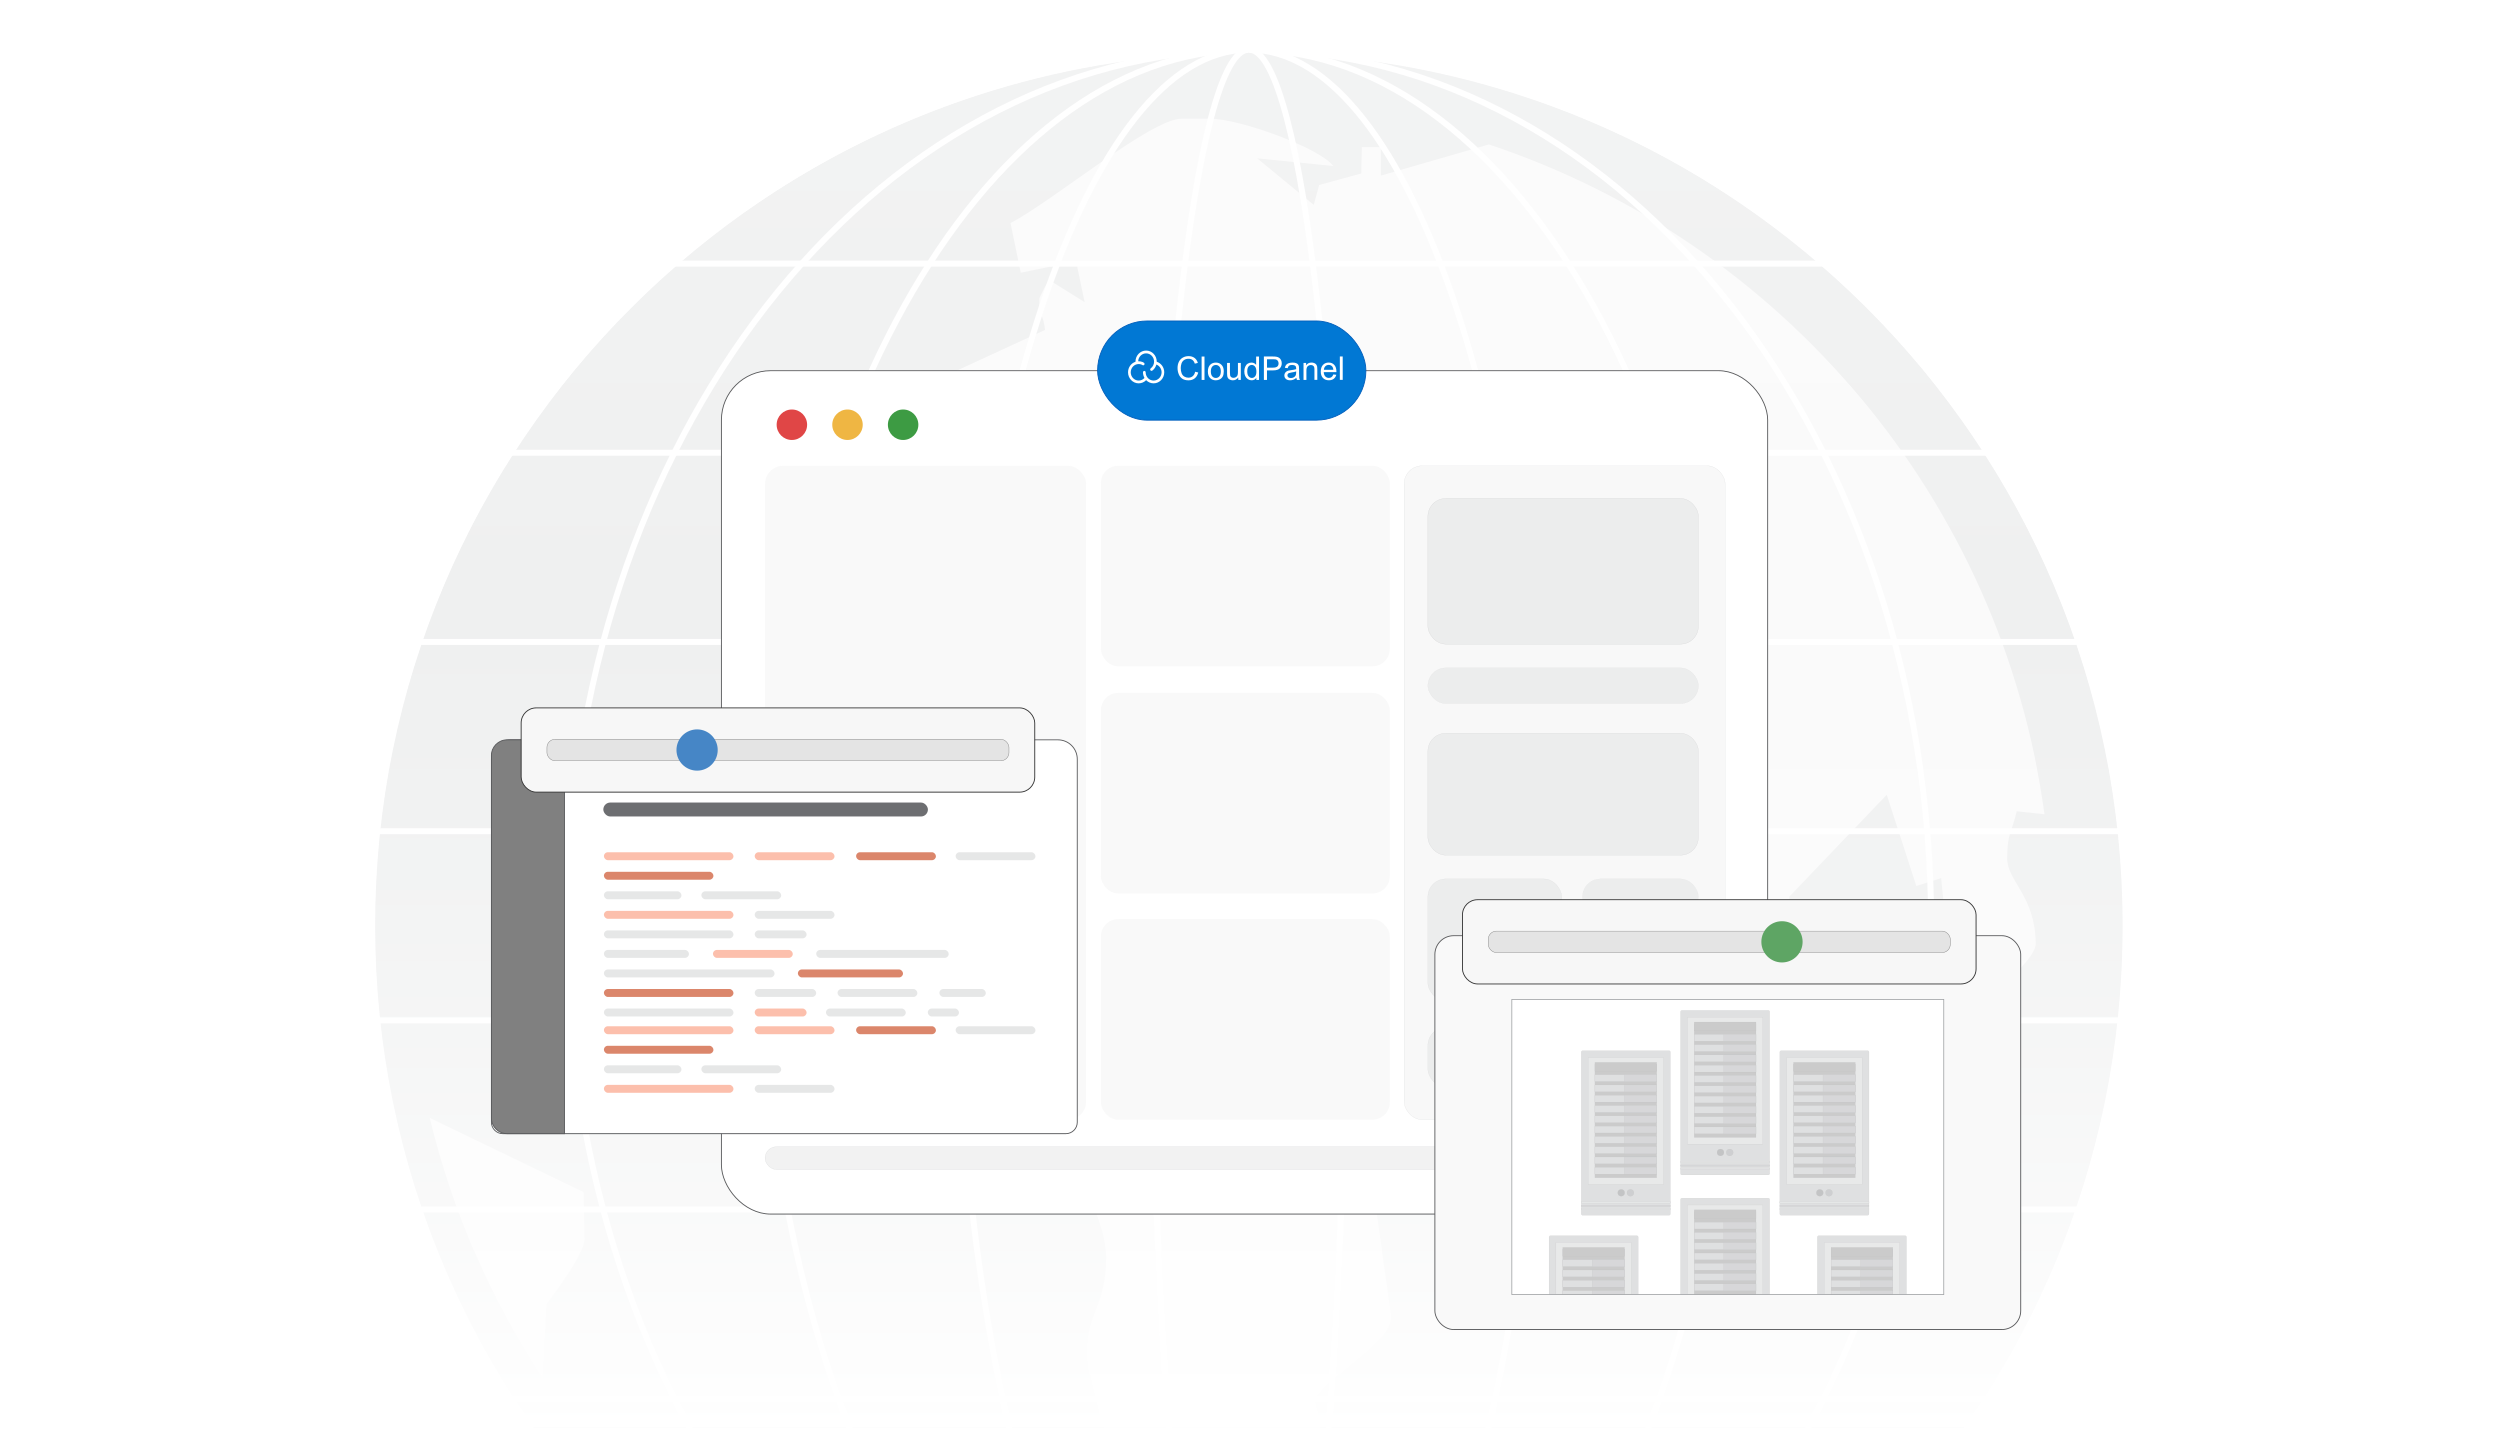 <?xml version="1.0" encoding="UTF-8"?><svg id="Layer_1" xmlns="http://www.w3.org/2000/svg" xmlns:xlink="http://www.w3.org/1999/xlink" viewBox="0 0 350 200"><defs><clipPath id="clippath"><rect y="-.106" width="350" height="200" fill="none" stroke-width="0"/></clipPath><clipPath id="clippath-1"><rect x="-76" y="-.5" width="502" height="201.001" fill="none" stroke-width="0"/></clipPath><linearGradient id="linear-gradient" x1="174.845" y1="200.458" x2="174.845" y2="-.5" gradientUnits="userSpaceOnUse"><stop offset="0" stop-color="#fff"/><stop offset=".044" stop-color="#fff" stop-opacity=".891"/><stop offset=".159" stop-color="#fff" stop-opacity=".624"/><stop offset=".269" stop-color="#fff" stop-opacity=".402"/><stop offset=".37" stop-color="#fff" stop-opacity=".228"/><stop offset=".459" stop-color="#fff" stop-opacity=".103"/><stop offset=".534" stop-color="#fff" stop-opacity=".027"/><stop offset=".586" stop-color="#fff" stop-opacity="0"/><stop offset=".611" stop-color="#fff" stop-opacity=".02"/><stop offset=".759" stop-color="#fff" stop-opacity=".119"/><stop offset=".892" stop-color="#fff" stop-opacity=".179"/><stop offset="1" stop-color="#fff" stop-opacity=".2"/></linearGradient><filter id="drop-shadow-1" filterUnits="userSpaceOnUse"><feOffset dx="1.005" dy="1.005"/><feGaussianBlur result="blur" stdDeviation="1.508"/><feFlood flood-color="#333" flood-opacity=".06"/><feComposite in2="blur" operator="in"/><feComposite in="SourceGraphic"/></filter><filter id="drop-shadow-2" filterUnits="userSpaceOnUse"><feOffset dx="1.005" dy="1.005"/><feGaussianBlur result="blur-2" stdDeviation="1.508"/><feFlood flood-color="#333" flood-opacity=".06"/><feComposite in2="blur-2" operator="in"/><feComposite in="SourceGraphic"/></filter><clipPath id="clippath-2"><rect x="210.651" y="138.913" width="60.471" height="41.316" fill="#fff" stroke="#9c9ea1" stroke-miterlimit="10" stroke-width=".108"/></clipPath><filter id="drop-shadow-3" filterUnits="userSpaceOnUse"><feOffset dx="0" dy="2.513"/><feGaussianBlur result="blur-3" stdDeviation="2.01"/><feFlood flood-color="#333" flood-opacity=".09"/><feComposite in2="blur-3" operator="in"/><feComposite in="SourceGraphic"/></filter><filter id="drop-shadow-4" filterUnits="userSpaceOnUse"><feOffset dx="0" dy="2.513"/><feGaussianBlur result="blur-4" stdDeviation="2.01"/><feFlood flood-color="#333" flood-opacity=".09"/><feComposite in2="blur-4" operator="in"/><feComposite in="SourceGraphic"/></filter></defs><g clip-path="url(#clippath)"><rect width="350" height="200" fill="#fff" stroke-width="0"/><g clip-path="url(#clippath-1)"><rect x="-76.406" y="-.542" width="502.502" height="201.001" rx="3.499" ry="3.499" fill="#fff" stroke-width="0"/><g opacity=".2"><path d="M174.845,7.277c67.556,0,122.329,54.773,122.329,122.329s-54.773,122.329-122.329,122.329-122.329-54.773-122.329-122.329S107.289,7.277,174.845,7.277h0Z" fill="#b1b3b5" fill-rule="evenodd" stroke-width="0"/><path d="M75.93,192.801c-7.207-10.931-12.603-23.176-15.769-36.297l21.543,10.393.119,6.431c0,2.369-4.022,7.387-5.316,9.298l-.577,10.174h0ZM208.434,20.218c41.055,13.639,71.856,49.776,77.79,93.778l-3.882-.418c-.697,2.986-1.334,3.046-1.334,6.63,0,3.166,3.982,5.276,3.982,11.946,0,1.792-4.201,5.356-4.38,5.993l-6.232-7.307v9.298l-.936-.04-1.673-17.163-3.484,1.095-4.141-12.762-13.639,14.256-.159,10.433-4.46,2.986-4.739-26.759-2.827,2.071-6.411-8.661-9.577.279-3.663-4.201-3.763,1.035-7.387-8.462-1.433.976,4.579,11.707h5.316v-2.648h2.648c1.911,5.296,3.982,2.15,3.982,5.316,0,11.05-13.639,19.174-22.578,21.244.478,1.991.299,3.982,2.648,3.982,4.997,0,2.509-.876,7.964-1.334-.259,11.289-12.942,24.768-18.357,33.151l2.429,17.302c.637,3.763-7.805,7.725-10.672,11.966l1.374,6.63-3.882,1.573c-.677,6.809-7.287,14.355-14.714,14.355h-7.964c0-9.318-6.65-22.638-6.65-29.228,0-5.595,2.648-6.351,2.648-13.28,0-6.411-6.63-15.59-6.63-17.262v-10.632h-5.316c-.796-2.967-.299-3.982-3.982-3.982h-1.334c-5.794,0-4.818,2.648-10.632,2.648h-5.316c-4.798,0-13.28-15.371-13.28-17.262v-15.928c0-6.869,6.292-14.355,10.632-17.262v-6.63l5.973-6.073,3.325-.557c7.128,0,6.272-3.982,10.632-3.982h11.946v9.298l13.141,5.615,1.234-5.674c5.953,1.394,7.506,4.042,14.833,4.042h2.648c5.037,0,5.316-6.69,5.316-11.946l-10.632,1.055-4.639-10.075-4.599,1.214c.836,3.604,1.274,2.111,1.274,5.157,0,1.792-1.473,1.991-2.668,2.648l-4.599-11.668-9.895-7.068-1.314,1.294,8.422,8.86c-1.115,3.186-1.254,12.364-5.894,5.933l4.34-2.091-10.831-11.349-6.491,2.529-6.411,6.132c-.677,4.938-2.011,7.427-7.188,7.427-3.445,0-1.374-.896-6.65-1.334v-13.28h11.946l-3.882-8.84-1.433.876v-2.668l19.413-8.94c-.358-2.787-.816-1.294-.816-4.34,0-.179,1.294-2.628,1.334-2.668l5.017,3.126-1.195-5.714-7.745,1.593-1.433-6.949c6.132-3.225,19.651-14.614,23.952-14.614h3.982c4.201,0,15.431,4.141,17.262,6.63l-10.652-1.075,7.904,6.511.757-2.787,5.894-1.613.08-3.683h2.668v3.982l15.112-4.36h0Z" fill="#e6e7e7" fill-rule="evenodd" stroke-width="0"/><path d="M174.69,6.953c-.398,0-.795.006-1.199.012-48.167.453-89.682,28.673-109.332,69.418-.062.124-.124.248-.18.373-5.328,11.135-9.024,23.201-10.775,35.889-.019.106-.031.217-.043.323-.745,5.44-1.124,10.992-1.124,16.637,0,5.167.317,10.259.944,15.265.012.099.025.205.037.31,1.497,11.806,4.67,23.09,9.278,33.604.05.112.099.23.149.342,7.384,16.718,18.395,31.474,32.032,43.279.149.124.292.248.441.373,21.165,18.14,48.577,29.188,78.572,29.468.404.006.801.012,1.199.012" fill="none" stroke="#fff" stroke-miterlimit="10" stroke-width=".837"/><path d="M174.724,252.258c-52.686,0-95.397-54.913-95.397-122.653,0-67.739,42.711-122.653,95.397-122.653" fill="none" stroke="#fff" stroke-miterlimit="10" stroke-width=".837"/><path d="M174.759,252.258c-37.633,0-68.14-54.913-68.14-122.653,0-67.739,30.508-122.653,68.14-122.653" fill="none" stroke="#fff" stroke-miterlimit="10" stroke-width=".837"/><path d="M174.793,252.258c-22.58,0-40.884-54.913-40.884-122.653,0-67.739,18.305-122.653,40.884-122.653" fill="none" stroke="#fff" stroke-miterlimit="10" stroke-width=".837"/><path d="M174.828,252.258c-7.527,0-13.628-54.913-13.628-122.653,0-67.739,6.101-122.653,13.628-122.653" fill="none" stroke="#fff" stroke-miterlimit="10" stroke-width=".837"/><path d="M174.862,252.258c7.527,0,13.628-54.913,13.628-122.653,0-67.739-6.101-122.653-13.628-122.653" fill="none" stroke="#fff" stroke-miterlimit="10" stroke-width=".837"/><path d="M174.897,252.258c22.58,0,40.884-54.913,40.884-122.653,0-67.739-18.305-122.653-40.884-122.653" fill="none" stroke="#fff" stroke-miterlimit="10" stroke-width=".837"/><path d="M174.931,252.258c37.633,0,68.14-54.913,68.14-122.653,0-67.739-30.508-122.653-68.14-122.653" fill="none" stroke="#fff" stroke-miterlimit="10" stroke-width=".837"/><path d="M174.966,252.258c52.686,0,95.397-54.913,95.397-122.653,0-67.739-42.711-122.653-95.397-122.653" fill="none" stroke="#fff" stroke-miterlimit="10" stroke-width=".837"/><path d="M175,6.953c.398,0,.801,0,1.199.012.41.006.814.012,1.223.025,47.645.907,88.627,28.996,108.108,69.393h.006c.056.124.118.248.174.373,5.328,11.135,9.024,23.201,10.775,35.889.019.106.031.217.043.323.745,5.44,1.124,10.992,1.124,16.637,0,5.167-.317,10.259-.944,15.265-.012.099-.025.205-.037.31-1.497,11.806-4.67,23.09-9.272,33.604h-.006c-.05.112-.099.23-.149.342-7.384,16.718-18.395,31.474-32.032,43.279h-.006c-.143.124-.292.248-.435.373-21.165,18.14-48.577,29.188-78.572,29.468-.398.012-.801.012-1.199.012" fill="none" stroke="#fff" stroke-miterlimit="10" stroke-width=".837"/><polyline points="94.381 36.903 112.261 36.903 130.141 36.903 148.02 36.903 165.905 36.903 183.785 36.903 201.67 36.903 219.55 36.903 237.429 36.903 255.314 36.903" fill="none" stroke="#fff" stroke-miterlimit="10" stroke-width=".837"/><polyline points="71.434 63.388 94.412 63.388 117.396 63.388 140.375 63.388 163.353 63.388 186.337 63.388 209.316 63.388 232.294 63.388 255.273 63.388 278.257 63.388" fill="none" stroke="#fff" stroke-miterlimit="10" stroke-width=".837"/><polyline points="58.617 89.873 84.448 89.873 110.274 89.873 136.101 89.873 161.932 89.873 187.758 89.873 213.585 89.873 239.416 89.873 265.242 89.873 291.069 89.873" fill="none" stroke="#fff" stroke-miterlimit="10" stroke-width=".837"/><polyline points="52.75 116.364 79.878 116.364 107.012 116.364 134.145 116.364 161.279 116.364 188.412 116.364 215.54 116.364 242.679 116.364 269.812 116.364 296.94 116.364" fill="none" stroke="#fff" stroke-miterlimit="10" stroke-width=".837"/><polyline points="52.745 142.849 79.878 142.849 107.012 142.849 134.145 142.849 161.279 142.849 188.412 142.849 215.54 142.849 242.679 142.849 269.812 142.849 296.945 142.849" fill="none" stroke="#fff" stroke-miterlimit="10" stroke-width=".837"/><polyline points="58.617 169.334 84.443 169.334 110.274 169.334 136.101 169.334 161.932 169.334 187.758 169.334 213.585 169.334 239.416 169.334 265.248 169.334 291.074 169.334" fill="none" stroke="#fff" stroke-miterlimit="10" stroke-width=".837"/><polyline points="71.434 195.824 94.412 195.824 117.396 195.824 140.375 195.824 163.353 195.824 186.337 195.824 209.316 195.824 232.294 195.824 255.273 195.824 278.257 195.824" fill="none" stroke="#fff" stroke-miterlimit="10" stroke-width=".837"/></g><rect x="41.006" y="-.5" width="267.679" height="200.959" fill="url(#linear-gradient)" stroke-width="0"/><rect x="100.998" y="51.896" width="146.474" height="118.075" rx="6.902" ry="6.902" fill="#fff" stroke="#58595b" stroke-miterlimit="10" stroke-width=".126"/><rect x="107.112" y="65.209" width="44.941" height="91.546" rx="2.527" ry="2.527" fill="#f9f9f9" opacity=".92" stroke-width="0"/><rect x="196.577" y="65.209" width="44.941" height="91.546" rx="2.527" ry="2.527" fill="#efefef" opacity=".43" stroke="#b1b3b5" stroke-miterlimit="10" stroke-width=".034"/><g opacity=".63"><rect x="199.906" y="69.787" width="37.867" height="20.39" rx="2.497" ry="2.497" fill="#e6e7e7" stroke="#b1b3b5" stroke-miterlimit="10" stroke-width=".034"/><rect x="199.906" y="93.505" width="37.867" height="4.993" rx="2.497" ry="2.497" fill="#e6e7e7" stroke="#b1b3b5" stroke-miterlimit="10" stroke-width=".017"/><rect x="199.906" y="102.66" width="37.867" height="17.061" rx="2.497" ry="2.497" fill="#e6e7e7" stroke="#b1b3b5" stroke-miterlimit="10" stroke-width=".031"/><rect x="199.906" y="143.856" width="37.867" height="8.322" rx="2.497" ry="2.497" fill="#e6e7e7" stroke="#b1b3b5" stroke-miterlimit="10" stroke-width=".021"/><rect x="199.906" y="123.05" width="18.725" height="17.061" rx="2.497" ry="2.497" fill="#e6e7e7" stroke="#b1b3b5" stroke-miterlimit="10" stroke-width=".022"/><rect x="221.545" y="123.05" width="16.229" height="4.993" rx="2.497" ry="2.497" fill="#e6e7e7" stroke="#b1b3b5" stroke-miterlimit="10" stroke-width=".011"/><rect x="221.545" y="129.708" width="16.229" height="4.993" rx="2.497" ry="2.497" fill="#e6e7e7" stroke="#b1b3b5" stroke-miterlimit="10" stroke-width=".011"/></g><rect x="154.128" y="65.209" width="40.438" height="28.072" rx="2.408" ry="2.408" fill="#f9f9f9" opacity=".92" stroke-width="0"/><rect x="154.128" y="97.014" width="40.438" height="28.072" rx="2.408" ry="2.408" fill="#f9f9f9" opacity=".92" stroke-width="0"/><rect x="154.128" y="128.683" width="40.438" height="28.072" rx="2.408" ry="2.408" fill="#f9f9f9" opacity=".92" stroke-width="0"/><rect x="107.112" y="160.545" width="134.407" height="3.187" rx="1.594" ry="1.594" fill="#e6e7e7" opacity=".53" stroke="#b1b3b5" stroke-miterlimit="10" stroke-width=".034"/><circle cx="239.677" cy="162.138" r=".584" fill="#e6e7e7" stroke-width="0"/><circle cx="110.863" cy="59.464" r="2.133" fill="#e04646" stroke-width="0"/><circle cx="118.65" cy="59.464" r="2.133" fill="#efb643" stroke-width="0"/><circle cx="126.437" cy="59.464" r="2.133" fill="#3d9b43" stroke-width="0"/><g filter="url(#drop-shadow-1)"><path d="M70.497,102.573h76.613c1.491,0,2.702,1.211,2.702,2.702v50.837c0,.881-.715,1.597-1.597,1.597h-78.824c-.881,0-1.597-.715-1.597-1.597v-50.837c0-1.491,1.211-2.702,2.702-2.702Z" fill="#fff" stroke="#58595b" stroke-miterlimit="10" stroke-width=".126"/><path d="M78.024,102.572v55.136s-8.042,0-8.042,0c-1.208,0-2.187-.979-2.187-2.187v-50.76c0-1.209.98-2.189,2.189-2.189h8.04Z" fill="gray" stroke="#58595b" stroke-miterlimit="10" stroke-width=".126"/><rect x="83.542" y="118.308" width="18.138" height="1.113" rx=".556" ry=".556" fill="#fcbfac" stroke-width="0"/><rect x="104.653" y="118.308" width="11.175" height="1.113" rx=".556" ry=".556" fill="#fcbfac" stroke-width="0"/><rect x="118.849" y="118.308" width="11.175" height="1.113" rx=".556" ry=".556" fill="#db866b" stroke-width="0"/><rect x="132.783" y="118.308" width="11.175" height="1.113" rx=".556" ry=".556" fill="#e6e7e7" stroke-width="0"/><rect x="83.542" y="121.043" width="15.333" height="1.113" rx=".556" ry=".556" fill="#db866b" stroke-width="0"/><rect x="83.542" y="123.778" width="10.857" height="1.113" rx=".556" ry=".556" fill="#e6e7e7" stroke-width="0"/><rect x="97.186" y="123.778" width="11.175" height="1.113" rx=".556" ry=".556" fill="#e6e7e7" stroke-width="0"/><rect x="83.542" y="126.514" width="18.138" height="1.113" rx=".556" ry=".556" fill="#fcbfac" stroke-width="0"/><rect x="104.653" y="126.514" width="11.175" height="1.113" rx=".556" ry=".556" fill="#e6e7e7" stroke-width="0"/><rect x="83.542" y="129.249" width="18.138" height="1.113" rx=".556" ry=".556" fill="#e6e7e7" stroke-width="0"/><rect x="104.653" y="129.249" width="7.265" height="1.113" rx=".556" ry=".556" fill="#e6e7e7" stroke-width="0"/><rect x="83.542" y="131.985" width="11.907" height="1.113" rx=".556" ry=".556" fill="#e6e7e7" stroke-width="0"/><rect x="98.809" y="131.985" width="11.175" height="1.113" rx=".556" ry=".556" fill="#fcbfac" stroke-width="0"/><rect x="113.262" y="131.985" width="18.551" height="1.113" rx=".556" ry=".556" fill="#e6e7e7" stroke-width="0"/><rect x="83.542" y="134.72" width="23.89" height="1.113" rx=".556" ry=".556" fill="#e6e7e7" stroke-width="0"/><rect x="110.698" y="134.72" width="14.718" height="1.113" rx=".556" ry=".556" fill="#db866b" stroke-width="0"/><rect x="83.542" y="137.456" width="18.138" height="1.113" rx=".556" ry=".556" fill="#db866b" stroke-width="0"/><rect x="104.653" y="137.456" width="8.609" height="1.113" rx=".556" ry=".556" fill="#e6e7e7" stroke-width="0"/><rect x="116.252" y="137.456" width="11.175" height="1.113" rx=".556" ry=".556" fill="#e6e7e7" stroke-width="0"/><rect x="130.51" y="137.456" width="6.498" height="1.113" rx=".556" ry=".556" fill="#e6e7e7" stroke-width="0"/><rect x="83.542" y="140.191" width="18.138" height="1.113" rx=".556" ry=".556" fill="#e6e7e7" stroke-width="0"/><rect x="104.653" y="140.191" width="7.265" height="1.113" rx=".556" ry=".556" fill="#fcbfac" stroke-width="0"/><rect x="114.629" y="140.191" width="11.175" height="1.113" rx=".556" ry=".556" fill="#e6e7e7" stroke-width="0"/><rect x="128.887" y="140.191" width="4.364" height="1.113" rx=".556" ry=".556" fill="#e6e7e7" stroke-width="0"/><rect x="83.542" y="142.668" width="18.138" height="1.113" rx=".556" ry=".556" fill="#fcbfac" stroke-width="0"/><rect x="104.653" y="142.668" width="11.175" height="1.113" rx=".556" ry=".556" fill="#fcbfac" stroke-width="0"/><rect x="118.849" y="142.668" width="11.175" height="1.113" rx=".556" ry=".556" fill="#db866b" stroke-width="0"/><rect x="132.783" y="142.668" width="11.175" height="1.113" rx=".556" ry=".556" fill="#e6e7e7" stroke-width="0"/><rect x="83.542" y="145.403" width="15.333" height="1.113" rx=".556" ry=".556" fill="#db866b" stroke-width="0"/><rect x="83.542" y="148.139" width="10.857" height="1.113" rx=".556" ry=".556" fill="#e6e7e7" stroke-width="0"/><rect x="97.186" y="148.139" width="11.175" height="1.113" rx=".556" ry=".556" fill="#e6e7e7" stroke-width="0"/><rect x="83.542" y="150.874" width="18.138" height="1.113" rx=".556" ry=".556" fill="#fcbfac" stroke-width="0"/><rect x="104.653" y="150.874" width="11.175" height="1.113" rx=".556" ry=".556" fill="#e6e7e7" stroke-width="0"/><rect x="83.46" y="111.351" width="45.443" height="1.952" rx=".976" ry=".976" fill="#6d6e71" stroke-width="0"/><rect x="83.46" y="107.727" width="52.133" height=".836" rx=".418" ry=".418" fill="#dbdcdd" stroke-width="0"/></g><g filter="url(#drop-shadow-2)"><rect x="199.878" y="129.993" width="82.017" height="55.136" rx="2.63" ry="2.63" fill="#f9f9f9" stroke="#58595b" stroke-miterlimit="10" stroke-width=".126"/><rect x="210.651" y="138.913" width="60.471" height="41.316" fill="#fff"/><g clip-path="url(#clippath-2)"><g opacity=".41"><path d="M234.749,140.441h11.789c.119,0,.215.096.215.215v.265s0,22.088,0,22.088v.265c0,.119-.096.215-.215.215h-.265s-11.524,0-11.524,0h-.265c-.119,0-.215-.096-.215-.215v-.265s0-22.088,0-22.088v-.265c0-.119.096-.215.215-.215h.265Z" fill="#b1b3b5" fill-rule="evenodd" stroke="#58595b" stroke-miterlimit="10" stroke-width=".021"/><rect x="235.229" y="141.401" width="10.564" height="17.767" fill="#c6c8c9" stroke="#58595b" stroke-miterlimit="10" stroke-width=".021"/><rect x="236.189" y="142.337" width="8.643" height="15.896" fill="gray" stroke="#58595b" stroke-miterlimit="10" stroke-width=".021"/><polygon points="236.189 142.08 244.833 142.08 244.833 143.322 236.189 143.322 236.189 142.08" fill="gray" fill-rule="evenodd" stroke="#58595b" stroke-miterlimit="10" stroke-width=".021"/><polygon points="236.189 143.802 244.833 143.802 244.833 144.763 236.189 144.763 236.189 143.802" fill="#b1b3b5" fill-rule="evenodd" stroke="#58595b" stroke-miterlimit="10" stroke-width=".021"/><polygon points="240.315 143.802 244.833 143.802 244.833 144.763 240.315 144.763 240.315 143.802" fill="#9c9ea1" fill-rule="evenodd" stroke="#58595b" stroke-miterlimit="10" stroke-width=".021"/><polygon points="236.189 145.243 244.833 145.243 244.833 146.203 236.189 146.203 236.189 145.243" fill="#b1b3b5" fill-rule="evenodd" stroke="#58595b" stroke-miterlimit="10" stroke-width=".021"/><polygon points="240.315 145.243 244.833 145.243 244.833 146.203 240.315 146.203 240.315 145.243" fill="#9c9ea1" fill-rule="evenodd" stroke="#58595b" stroke-miterlimit="10" stroke-width=".021"/><polygon points="236.189 146.683 244.833 146.683 244.833 147.644 236.189 147.644 236.189 146.683" fill="#b1b3b5" fill-rule="evenodd" stroke="#58595b" stroke-miterlimit="10" stroke-width=".021"/><polygon points="240.315 146.683 244.833 146.683 244.833 147.644 240.315 147.644 240.315 146.683" fill="#9c9ea1" fill-rule="evenodd" stroke="#58595b" stroke-miterlimit="10" stroke-width=".021"/><polygon points="236.189 148.124 244.833 148.124 244.833 149.084 236.189 149.084 236.189 148.124" fill="#b1b3b5" fill-rule="evenodd" stroke="#58595b" stroke-miterlimit="10" stroke-width=".021"/><polygon points="240.315 148.124 244.833 148.124 244.833 149.084 240.315 149.084 240.315 148.124" fill="#9c9ea1" fill-rule="evenodd" stroke="#58595b" stroke-miterlimit="10" stroke-width=".021"/><polygon points="236.189 149.565 244.833 149.565 244.833 150.525 236.189 150.525 236.189 149.565" fill="#b1b3b5" fill-rule="evenodd" stroke="#58595b" stroke-miterlimit="10" stroke-width=".021"/><polygon points="240.315 149.565 244.833 149.565 244.833 150.525 240.315 150.525 240.315 149.565" fill="#9c9ea1" fill-rule="evenodd" stroke="#58595b" stroke-miterlimit="10" stroke-width=".021"/><polygon points="236.189 151.005 244.833 151.005 244.833 151.965 236.189 151.965 236.189 151.005" fill="#b1b3b5" fill-rule="evenodd" stroke="#58595b" stroke-miterlimit="10" stroke-width=".021"/><polygon points="240.315 151.005 244.833 151.005 244.833 151.965 240.315 151.965 240.315 151.005" fill="#9c9ea1" fill-rule="evenodd" stroke="#58595b" stroke-miterlimit="10" stroke-width=".021"/><polygon points="236.189 152.446 244.833 152.446 244.833 153.406 236.189 153.406 236.189 152.446" fill="#b1b3b5" fill-rule="evenodd" stroke="#58595b" stroke-miterlimit="10" stroke-width=".021"/><polygon points="240.315 152.446 244.833 152.446 244.833 153.406 240.315 153.406 240.315 152.446" fill="#9c9ea1" fill-rule="evenodd" stroke="#58595b" stroke-miterlimit="10" stroke-width=".021"/><polygon points="236.189 153.886 244.833 153.886 244.833 154.846 236.189 154.846 236.189 153.886" fill="#b1b3b5" fill-rule="evenodd" stroke="#58595b" stroke-miterlimit="10" stroke-width=".021"/><polygon points="240.315 153.886 244.833 153.886 244.833 154.846 240.315 154.846 240.315 153.886" fill="#9c9ea1" fill-rule="evenodd" stroke="#58595b" stroke-miterlimit="10" stroke-width=".021"/><polygon points="236.189 155.327 244.833 155.327 244.833 156.287 236.189 156.287 236.189 155.327" fill="#b1b3b5" fill-rule="evenodd" stroke="#58595b" stroke-miterlimit="10" stroke-width=".021"/><polygon points="240.315 155.327 244.833 155.327 244.833 156.287 240.315 156.287 240.315 155.327" fill="#9c9ea1" fill-rule="evenodd" stroke="#58595b" stroke-miterlimit="10" stroke-width=".021"/><polygon points="236.189 156.767 244.833 156.767 244.833 157.728 236.189 157.728 236.189 156.767" fill="#b1b3b5" fill-rule="evenodd" stroke="#58595b" stroke-miterlimit="10" stroke-width=".021"/><polygon points="240.315 156.767 244.833 156.767 244.833 157.728 240.315 157.728 240.315 156.767" fill="#9c9ea1" fill-rule="evenodd" stroke="#58595b" stroke-miterlimit="10" stroke-width=".021"/><rect x="234.268" y="161.566" width="12.485" height=".206" fill="#c6c8c9" stroke="#58595b" stroke-miterlimit="10" stroke-width=".021"/><rect x="234.268" y="162.09" width="12.485" height=".168" fill="#9c9ea1" stroke="#58595b" stroke-miterlimit="10" stroke-width=".021"/><rect x="234.268" y="162.527" width="12.485" height=".168" fill="#c6c8c9" stroke="#58595b" stroke-miterlimit="10" stroke-width=".021"/><circle cx="239.866" cy="160.339" r=".48" fill="#6d6e71" stroke="#58595b" stroke-miterlimit="10" stroke-width=".021"/><circle cx="241.155" cy="160.339" r=".48" fill="#888a8d" stroke="#58595b" stroke-miterlimit="10" stroke-width=".021"/></g><g opacity=".41"><path d="M234.749,166.733h11.789c.119,0,.215.096.215.215v.265s0,22.088,0,22.088v.265c0,.119-.096.215-.215.215h-.265s-11.524,0-11.524,0h-.265c-.119,0-.215-.096-.215-.215v-.265s0-22.088,0-22.088v-.265c0-.119.096-.215.215-.215h.265Z" fill="#b1b3b5" fill-rule="evenodd" stroke="#58595b" stroke-miterlimit="10" stroke-width=".021"/><rect x="235.229" y="167.693" width="10.564" height="17.767" fill="#c6c8c9" stroke="#58595b" stroke-miterlimit="10" stroke-width=".021"/><rect x="236.189" y="168.628" width="8.643" height="15.896" fill="gray" stroke="#58595b" stroke-miterlimit="10" stroke-width=".021"/><polygon points="236.189 168.372 244.833 168.372 244.833 169.614 236.189 169.614 236.189 168.372" fill="gray" fill-rule="evenodd" stroke="#58595b" stroke-miterlimit="10" stroke-width=".021"/><polygon points="236.189 170.094 244.833 170.094 244.833 171.054 236.189 171.054 236.189 170.094" fill="#b1b3b5" fill-rule="evenodd" stroke="#58595b" stroke-miterlimit="10" stroke-width=".021"/><polygon points="240.315 170.094 244.833 170.094 244.833 171.054 240.315 171.054 240.315 170.094" fill="#9c9ea1" fill-rule="evenodd" stroke="#58595b" stroke-miterlimit="10" stroke-width=".021"/><polygon points="236.189 171.535 244.833 171.535 244.833 172.495 236.189 172.495 236.189 171.535" fill="#b1b3b5" fill-rule="evenodd" stroke="#58595b" stroke-miterlimit="10" stroke-width=".021"/><polygon points="240.315 171.535 244.833 171.535 244.833 172.495 240.315 172.495 240.315 171.535" fill="#9c9ea1" fill-rule="evenodd" stroke="#58595b" stroke-miterlimit="10" stroke-width=".021"/><polygon points="236.189 172.975 244.833 172.975 244.833 173.936 236.189 173.936 236.189 172.975" fill="#b1b3b5" fill-rule="evenodd" stroke="#58595b" stroke-miterlimit="10" stroke-width=".021"/><polygon points="240.315 172.975 244.833 172.975 244.833 173.936 240.315 173.936 240.315 172.975" fill="#9c9ea1" fill-rule="evenodd" stroke="#58595b" stroke-miterlimit="10" stroke-width=".021"/><polygon points="236.189 174.416 244.833 174.416 244.833 175.376 236.189 175.376 236.189 174.416" fill="#b1b3b5" fill-rule="evenodd" stroke="#58595b" stroke-miterlimit="10" stroke-width=".021"/><polygon points="240.315 174.416 244.833 174.416 244.833 175.376 240.315 175.376 240.315 174.416" fill="#9c9ea1" fill-rule="evenodd" stroke="#58595b" stroke-miterlimit="10" stroke-width=".021"/><polygon points="236.189 175.856 244.833 175.856 244.833 176.817 236.189 176.817 236.189 175.856" fill="#b1b3b5" fill-rule="evenodd" stroke="#58595b" stroke-miterlimit="10" stroke-width=".021"/><polygon points="240.315 175.856 244.833 175.856 244.833 176.817 240.315 176.817 240.315 175.856" fill="#9c9ea1" fill-rule="evenodd" stroke="#58595b" stroke-miterlimit="10" stroke-width=".021"/><polygon points="236.189 177.297 244.833 177.297 244.833 178.257 236.189 178.257 236.189 177.297" fill="#b1b3b5" fill-rule="evenodd" stroke="#58595b" stroke-miterlimit="10" stroke-width=".021"/><polygon points="240.315 177.297 244.833 177.297 244.833 178.257 240.315 178.257 240.315 177.297" fill="#9c9ea1" fill-rule="evenodd" stroke="#58595b" stroke-miterlimit="10" stroke-width=".021"/><polygon points="236.189 178.737 244.833 178.737 244.833 179.698 236.189 179.698 236.189 178.737" fill="#b1b3b5" fill-rule="evenodd" stroke="#58595b" stroke-miterlimit="10" stroke-width=".021"/><polygon points="240.315 178.737 244.833 178.737 244.833 179.698 240.315 179.698 240.315 178.737" fill="#9c9ea1" fill-rule="evenodd" stroke="#58595b" stroke-miterlimit="10" stroke-width=".021"/><polygon points="236.189 180.178 244.833 180.178 244.833 181.138 236.189 181.138 236.189 180.178" fill="#b1b3b5" fill-rule="evenodd" stroke="#58595b" stroke-miterlimit="10" stroke-width=".021"/><polygon points="240.315 180.178 244.833 180.178 244.833 181.138 240.315 181.138 240.315 180.178" fill="#9c9ea1" fill-rule="evenodd" stroke="#58595b" stroke-miterlimit="10" stroke-width=".021"/><polygon points="236.189 181.618 244.833 181.618 244.833 182.579 236.189 182.579 236.189 181.618" fill="#b1b3b5" fill-rule="evenodd" stroke="#58595b" stroke-miterlimit="10" stroke-width=".021"/><polygon points="240.315 181.618 244.833 181.618 244.833 182.579 240.315 182.579 240.315 181.618" fill="#9c9ea1" fill-rule="evenodd" stroke="#58595b" stroke-miterlimit="10" stroke-width=".021"/><polygon points="236.189 183.059 244.833 183.059 244.833 184.019 236.189 184.019 236.189 183.059" fill="#b1b3b5" fill-rule="evenodd" stroke="#58595b" stroke-miterlimit="10" stroke-width=".021"/><polygon points="240.315 183.059 244.833 183.059 244.833 184.019 240.315 184.019 240.315 183.059" fill="#9c9ea1" fill-rule="evenodd" stroke="#58595b" stroke-miterlimit="10" stroke-width=".021"/><rect x="234.268" y="187.858" width="12.485" height=".206" fill="#c6c8c9" stroke="#58595b" stroke-miterlimit="10" stroke-width=".021"/><rect x="234.268" y="188.382" width="12.485" height=".168" fill="#9c9ea1" stroke="#58595b" stroke-miterlimit="10" stroke-width=".021"/><rect x="234.268" y="188.819" width="12.485" height=".168" fill="#c6c8c9" stroke="#58595b" stroke-miterlimit="10" stroke-width=".021"/><circle cx="239.866" cy="186.631" r=".48" fill="#6d6e71" stroke="#58595b" stroke-miterlimit="10" stroke-width=".021"/><circle cx="241.155" cy="186.631" r=".48" fill="#888a8d" stroke="#58595b" stroke-miterlimit="10" stroke-width=".021"/></g><g opacity=".41"><path d="M253.904,171.991h11.789c.119,0,.215.096.215.215v.265s0,22.088,0,22.088v.265c0,.119-.096.215-.215.215h-.265s-11.524,0-11.524,0h-.265c-.119,0-.215-.096-.215-.215v-.265s0-22.088,0-22.088v-.265c0-.119.096-.215.215-.215h.265Z" fill="#b1b3b5" fill-rule="evenodd" stroke="#58595b" stroke-miterlimit="10" stroke-width=".021"/><rect x="254.385" y="172.952" width="10.564" height="17.767" fill="#c6c8c9" stroke="#58595b" stroke-miterlimit="10" stroke-width=".021"/><rect x="255.345" y="173.887" width="8.643" height="15.896" fill="gray" stroke="#58595b" stroke-miterlimit="10" stroke-width=".021"/><polygon points="255.345 173.63 263.988 173.63 263.988 174.872 255.345 174.872 255.345 173.63" fill="gray" fill-rule="evenodd" stroke="#58595b" stroke-miterlimit="10" stroke-width=".021"/><polygon points="255.345 175.352 263.988 175.352 263.988 176.313 255.345 176.313 255.345 175.352" fill="#b1b3b5" fill-rule="evenodd" stroke="#58595b" stroke-miterlimit="10" stroke-width=".021"/><polygon points="259.471 175.352 263.988 175.352 263.988 176.313 259.471 176.313 259.471 175.352" fill="#9c9ea1" fill-rule="evenodd" stroke="#58595b" stroke-miterlimit="10" stroke-width=".021"/><polygon points="255.345 176.793 263.988 176.793 263.988 177.753 255.345 177.753 255.345 176.793" fill="#b1b3b5" fill-rule="evenodd" stroke="#58595b" stroke-miterlimit="10" stroke-width=".021"/><polygon points="259.471 176.793 263.988 176.793 263.988 177.753 259.471 177.753 259.471 176.793" fill="#9c9ea1" fill-rule="evenodd" stroke="#58595b" stroke-miterlimit="10" stroke-width=".021"/><polygon points="255.345 178.234 263.988 178.234 263.988 179.194 255.345 179.194 255.345 178.234" fill="#b1b3b5" fill-rule="evenodd" stroke="#58595b" stroke-miterlimit="10" stroke-width=".021"/><polygon points="259.471 178.234 263.988 178.234 263.988 179.194 259.471 179.194 259.471 178.234" fill="#9c9ea1" fill-rule="evenodd" stroke="#58595b" stroke-miterlimit="10" stroke-width=".021"/><polygon points="255.345 179.674 263.988 179.674 263.988 180.635 255.345 180.635 255.345 179.674" fill="#b1b3b5" fill-rule="evenodd" stroke="#58595b" stroke-miterlimit="10" stroke-width=".021"/><polygon points="259.471 179.674 263.988 179.674 263.988 180.635 259.471 180.635 259.471 179.674" fill="#9c9ea1" fill-rule="evenodd" stroke="#58595b" stroke-miterlimit="10" stroke-width=".021"/><polygon points="255.345 181.115 263.988 181.115 263.988 182.075 255.345 182.075 255.345 181.115" fill="#b1b3b5" fill-rule="evenodd" stroke="#58595b" stroke-miterlimit="10" stroke-width=".021"/><polygon points="259.471 181.115 263.988 181.115 263.988 182.075 259.471 182.075 259.471 181.115" fill="#9c9ea1" fill-rule="evenodd" stroke="#58595b" stroke-miterlimit="10" stroke-width=".021"/><polygon points="255.345 182.555 263.988 182.555 263.988 183.516 255.345 183.516 255.345 182.555" fill="#b1b3b5" fill-rule="evenodd" stroke="#58595b" stroke-miterlimit="10" stroke-width=".021"/><polygon points="259.471 182.555 263.988 182.555 263.988 183.516 259.471 183.516 259.471 182.555" fill="#9c9ea1" fill-rule="evenodd" stroke="#58595b" stroke-miterlimit="10" stroke-width=".021"/><polygon points="255.345 183.996 263.988 183.996 263.988 184.956 255.345 184.956 255.345 183.996" fill="#b1b3b5" fill-rule="evenodd" stroke="#58595b" stroke-miterlimit="10" stroke-width=".021"/><polygon points="259.471 183.996 263.988 183.996 263.988 184.956 259.471 184.956 259.471 183.996" fill="#9c9ea1" fill-rule="evenodd" stroke="#58595b" stroke-miterlimit="10" stroke-width=".021"/><polygon points="255.345 185.436 263.988 185.436 263.988 186.397 255.345 186.397 255.345 185.436" fill="#b1b3b5" fill-rule="evenodd" stroke="#58595b" stroke-miterlimit="10" stroke-width=".021"/><polygon points="259.471 185.436 263.988 185.436 263.988 186.397 259.471 186.397 259.471 185.436" fill="#9c9ea1" fill-rule="evenodd" stroke="#58595b" stroke-miterlimit="10" stroke-width=".021"/><polygon points="255.345 186.877 263.988 186.877 263.988 187.837 255.345 187.837 255.345 186.877" fill="#b1b3b5" fill-rule="evenodd" stroke="#58595b" stroke-miterlimit="10" stroke-width=".021"/><polygon points="259.471 186.877 263.988 186.877 263.988 187.837 259.471 187.837 259.471 186.877" fill="#9c9ea1" fill-rule="evenodd" stroke="#58595b" stroke-miterlimit="10" stroke-width=".021"/><polygon points="255.345 188.317 263.988 188.317 263.988 189.278 255.345 189.278 255.345 188.317" fill="#b1b3b5" fill-rule="evenodd" stroke="#58595b" stroke-miterlimit="10" stroke-width=".021"/><polygon points="259.471 188.317 263.988 188.317 263.988 189.278 259.471 189.278 259.471 188.317" fill="#9c9ea1" fill-rule="evenodd" stroke="#58595b" stroke-miterlimit="10" stroke-width=".021"/><rect x="253.424" y="193.117" width="12.485" height=".206" fill="#c6c8c9" stroke="#58595b" stroke-miterlimit="10" stroke-width=".021"/><rect x="253.424" y="193.64" width="12.485" height=".168" fill="#9c9ea1" stroke="#58595b" stroke-miterlimit="10" stroke-width=".021"/><rect x="253.424" y="194.077" width="12.485" height=".168" fill="#c6c8c9" stroke="#58595b" stroke-miterlimit="10" stroke-width=".021"/><circle cx="259.022" cy="191.89" r=".48" fill="#6d6e71" stroke="#58595b" stroke-miterlimit="10" stroke-width=".021"/><circle cx="260.311" cy="191.89" r=".48" fill="#888a8d" stroke="#58595b" stroke-miterlimit="10" stroke-width=".021"/></g><g opacity=".41"><path d="M216.344,171.991h11.789c.119,0,.215.096.215.215v.265s0,22.088,0,22.088v.265c0,.119-.096.215-.215.215h-.265s-11.524,0-11.524,0h-.265c-.119,0-.215-.096-.215-.215v-.265s0-22.088,0-22.088v-.265c0-.119.096-.215.215-.215h.265Z" fill="#b1b3b5" fill-rule="evenodd" stroke="#58595b" stroke-miterlimit="10" stroke-width=".021"/><rect x="216.825" y="172.952" width="10.564" height="17.767" fill="#c6c8c9" stroke="#58595b" stroke-miterlimit="10" stroke-width=".021"/><rect x="217.785" y="173.887" width="8.643" height="15.896" fill="gray" stroke="#58595b" stroke-miterlimit="10" stroke-width=".021"/><polygon points="217.785 173.63 226.428 173.63 226.428 174.872 217.785 174.872 217.785 173.63" fill="gray" fill-rule="evenodd" stroke="#58595b" stroke-miterlimit="10" stroke-width=".021"/><polygon points="217.785 175.352 226.428 175.352 226.428 176.313 217.785 176.313 217.785 175.352" fill="#b1b3b5" fill-rule="evenodd" stroke="#58595b" stroke-miterlimit="10" stroke-width=".021"/><polygon points="221.911 175.352 226.428 175.352 226.428 176.313 221.911 176.313 221.911 175.352" fill="#9c9ea1" fill-rule="evenodd" stroke="#58595b" stroke-miterlimit="10" stroke-width=".021"/><polygon points="217.785 176.793 226.428 176.793 226.428 177.753 217.785 177.753 217.785 176.793" fill="#b1b3b5" fill-rule="evenodd" stroke="#58595b" stroke-miterlimit="10" stroke-width=".021"/><polygon points="221.911 176.793 226.428 176.793 226.428 177.753 221.911 177.753 221.911 176.793" fill="#9c9ea1" fill-rule="evenodd" stroke="#58595b" stroke-miterlimit="10" stroke-width=".021"/><polygon points="217.785 178.234 226.428 178.234 226.428 179.194 217.785 179.194 217.785 178.234" fill="#b1b3b5" fill-rule="evenodd" stroke="#58595b" stroke-miterlimit="10" stroke-width=".021"/><polygon points="221.911 178.234 226.428 178.234 226.428 179.194 221.911 179.194 221.911 178.234" fill="#9c9ea1" fill-rule="evenodd" stroke="#58595b" stroke-miterlimit="10" stroke-width=".021"/><polygon points="217.785 179.674 226.428 179.674 226.428 180.635 217.785 180.635 217.785 179.674" fill="#b1b3b5" fill-rule="evenodd" stroke="#58595b" stroke-miterlimit="10" stroke-width=".021"/><polygon points="221.911 179.674 226.428 179.674 226.428 180.635 221.911 180.635 221.911 179.674" fill="#9c9ea1" fill-rule="evenodd" stroke="#58595b" stroke-miterlimit="10" stroke-width=".021"/><polygon points="217.785 181.115 226.428 181.115 226.428 182.075 217.785 182.075 217.785 181.115" fill="#b1b3b5" fill-rule="evenodd" stroke="#58595b" stroke-miterlimit="10" stroke-width=".021"/><polygon points="221.911 181.115 226.428 181.115 226.428 182.075 221.911 182.075 221.911 181.115" fill="#9c9ea1" fill-rule="evenodd" stroke="#58595b" stroke-miterlimit="10" stroke-width=".021"/><polygon points="217.785 182.555 226.428 182.555 226.428 183.516 217.785 183.516 217.785 182.555" fill="#b1b3b5" fill-rule="evenodd" stroke="#58595b" stroke-miterlimit="10" stroke-width=".021"/><polygon points="221.911 182.555 226.428 182.555 226.428 183.516 221.911 183.516 221.911 182.555" fill="#9c9ea1" fill-rule="evenodd" stroke="#58595b" stroke-miterlimit="10" stroke-width=".021"/><polygon points="217.785 183.996 226.428 183.996 226.428 184.956 217.785 184.956 217.785 183.996" fill="#b1b3b5" fill-rule="evenodd" stroke="#58595b" stroke-miterlimit="10" stroke-width=".021"/><polygon points="221.911 183.996 226.428 183.996 226.428 184.956 221.911 184.956 221.911 183.996" fill="#9c9ea1" fill-rule="evenodd" stroke="#58595b" stroke-miterlimit="10" stroke-width=".021"/><polygon points="217.785 185.436 226.428 185.436 226.428 186.397 217.785 186.397 217.785 185.436" fill="#b1b3b5" fill-rule="evenodd" stroke="#58595b" stroke-miterlimit="10" stroke-width=".021"/><polygon points="221.911 185.436 226.428 185.436 226.428 186.397 221.911 186.397 221.911 185.436" fill="#9c9ea1" fill-rule="evenodd" stroke="#58595b" stroke-miterlimit="10" stroke-width=".021"/><polygon points="217.785 186.877 226.428 186.877 226.428 187.837 217.785 187.837 217.785 186.877" fill="#b1b3b5" fill-rule="evenodd" stroke="#58595b" stroke-miterlimit="10" stroke-width=".021"/><polygon points="221.911 186.877 226.428 186.877 226.428 187.837 221.911 187.837 221.911 186.877" fill="#9c9ea1" fill-rule="evenodd" stroke="#58595b" stroke-miterlimit="10" stroke-width=".021"/><polygon points="217.785 188.317 226.428 188.317 226.428 189.278 217.785 189.278 217.785 188.317" fill="#b1b3b5" fill-rule="evenodd" stroke="#58595b" stroke-miterlimit="10" stroke-width=".021"/><polygon points="221.911 188.317 226.428 188.317 226.428 189.278 221.911 189.278 221.911 188.317" fill="#9c9ea1" fill-rule="evenodd" stroke="#58595b" stroke-miterlimit="10" stroke-width=".021"/><rect x="215.864" y="193.117" width="12.485" height=".206" fill="#c6c8c9" stroke="#58595b" stroke-miterlimit="10" stroke-width=".021"/><rect x="215.864" y="193.64" width="12.485" height=".168" fill="#9c9ea1" stroke="#58595b" stroke-miterlimit="10" stroke-width=".021"/><rect x="215.864" y="194.077" width="12.485" height=".168" fill="#c6c8c9" stroke="#58595b" stroke-miterlimit="10" stroke-width=".021"/><circle cx="221.462" cy="191.89" r=".48" fill="#6d6e71" stroke="#58595b" stroke-miterlimit="10" stroke-width=".021"/><circle cx="222.751" cy="191.89" r=".48" fill="#888a8d" stroke="#58595b" stroke-miterlimit="10" stroke-width=".021"/></g><g opacity=".41"><path d="M220.849,146.086h11.789c.119,0,.215.096.215.215v.265s0,22.088,0,22.088v.265c0,.119-.096.215-.215.215h-.265s-11.524,0-11.524,0h-.265c-.119,0-.215-.096-.215-.215v-.265s0-22.088,0-22.088v-.265c0-.119.096-.215.215-.215h.265Z" fill="#b1b3b5" fill-rule="evenodd" stroke="#58595b" stroke-miterlimit="10" stroke-width=".021"/><rect x="221.329" y="147.047" width="10.564" height="17.767" fill="#c6c8c9" stroke="#58595b" stroke-miterlimit="10" stroke-width=".021"/><rect x="222.289" y="147.982" width="8.643" height="15.896" fill="gray" stroke="#58595b" stroke-miterlimit="10" stroke-width=".021"/><polygon points="222.289 147.725 230.932 147.725 230.932 148.967 222.289 148.967 222.289 147.725" fill="gray" fill-rule="evenodd" stroke="#58595b" stroke-miterlimit="10" stroke-width=".021"/><polygon points="222.289 149.448 230.932 149.448 230.932 150.408 222.289 150.408 222.289 149.448" fill="#b1b3b5" fill-rule="evenodd" stroke="#58595b" stroke-miterlimit="10" stroke-width=".021"/><polygon points="226.415 149.448 230.932 149.448 230.932 150.408 226.415 150.408 226.415 149.448" fill="#9c9ea1" fill-rule="evenodd" stroke="#58595b" stroke-miterlimit="10" stroke-width=".021"/><polygon points="222.289 150.888 230.932 150.888 230.932 151.849 222.289 151.849 222.289 150.888" fill="#b1b3b5" fill-rule="evenodd" stroke="#58595b" stroke-miterlimit="10" stroke-width=".021"/><polygon points="226.415 150.888 230.932 150.888 230.932 151.849 226.415 151.849 226.415 150.888" fill="#9c9ea1" fill-rule="evenodd" stroke="#58595b" stroke-miterlimit="10" stroke-width=".021"/><polygon points="222.289 152.329 230.932 152.329 230.932 153.289 222.289 153.289 222.289 152.329" fill="#b1b3b5" fill-rule="evenodd" stroke="#58595b" stroke-miterlimit="10" stroke-width=".021"/><polygon points="226.415 152.329 230.932 152.329 230.932 153.289 226.415 153.289 226.415 152.329" fill="#9c9ea1" fill-rule="evenodd" stroke="#58595b" stroke-miterlimit="10" stroke-width=".021"/><polygon points="222.289 153.769 230.932 153.769 230.932 154.73 222.289 154.73 222.289 153.769" fill="#b1b3b5" fill-rule="evenodd" stroke="#58595b" stroke-miterlimit="10" stroke-width=".021"/><polygon points="226.415 153.769 230.932 153.769 230.932 154.73 226.415 154.73 226.415 153.769" fill="#9c9ea1" fill-rule="evenodd" stroke="#58595b" stroke-miterlimit="10" stroke-width=".021"/><polygon points="222.289 155.21 230.932 155.21 230.932 156.17 222.289 156.17 222.289 155.21" fill="#b1b3b5" fill-rule="evenodd" stroke="#58595b" stroke-miterlimit="10" stroke-width=".021"/><polygon points="226.415 155.21 230.932 155.21 230.932 156.17 226.415 156.17 226.415 155.21" fill="#9c9ea1" fill-rule="evenodd" stroke="#58595b" stroke-miterlimit="10" stroke-width=".021"/><polygon points="222.289 156.65 230.932 156.65 230.932 157.611 222.289 157.611 222.289 156.65" fill="#b1b3b5" fill-rule="evenodd" stroke="#58595b" stroke-miterlimit="10" stroke-width=".021"/><polygon points="226.415 156.65 230.932 156.65 230.932 157.611 226.415 157.611 226.415 156.65" fill="#9c9ea1" fill-rule="evenodd" stroke="#58595b" stroke-miterlimit="10" stroke-width=".021"/><polygon points="222.289 158.091 230.932 158.091 230.932 159.051 222.289 159.051 222.289 158.091" fill="#b1b3b5" fill-rule="evenodd" stroke="#58595b" stroke-miterlimit="10" stroke-width=".021"/><polygon points="226.415 158.091 230.932 158.091 230.932 159.051 226.415 159.051 226.415 158.091" fill="#9c9ea1" fill-rule="evenodd" stroke="#58595b" stroke-miterlimit="10" stroke-width=".021"/><polygon points="222.289 159.531 230.932 159.531 230.932 160.492 222.289 160.492 222.289 159.531" fill="#b1b3b5" fill-rule="evenodd" stroke="#58595b" stroke-miterlimit="10" stroke-width=".021"/><polygon points="226.415 159.531 230.932 159.531 230.932 160.492 226.415 160.492 226.415 159.531" fill="#9c9ea1" fill-rule="evenodd" stroke="#58595b" stroke-miterlimit="10" stroke-width=".021"/><polygon points="222.289 160.972 230.932 160.972 230.932 161.932 222.289 161.932 222.289 160.972" fill="#b1b3b5" fill-rule="evenodd" stroke="#58595b" stroke-miterlimit="10" stroke-width=".021"/><polygon points="226.415 160.972 230.932 160.972 230.932 161.932 226.415 161.932 226.415 160.972" fill="#9c9ea1" fill-rule="evenodd" stroke="#58595b" stroke-miterlimit="10" stroke-width=".021"/><polygon points="222.289 162.412 230.932 162.412 230.932 163.373 222.289 163.373 222.289 162.412" fill="#b1b3b5" fill-rule="evenodd" stroke="#58595b" stroke-miterlimit="10" stroke-width=".021"/><polygon points="226.415 162.412 230.932 162.412 230.932 163.373 226.415 163.373 226.415 162.412" fill="#9c9ea1" fill-rule="evenodd" stroke="#58595b" stroke-miterlimit="10" stroke-width=".021"/><rect x="220.368" y="167.212" width="12.485" height=".206" fill="#c6c8c9" stroke="#58595b" stroke-miterlimit="10" stroke-width=".021"/><rect x="220.368" y="167.735" width="12.485" height=".168" fill="#9c9ea1" stroke="#58595b" stroke-miterlimit="10" stroke-width=".021"/><rect x="220.368" y="168.172" width="12.485" height=".168" fill="#c6c8c9" stroke="#58595b" stroke-miterlimit="10" stroke-width=".021"/><circle cx="225.966" cy="165.985" r=".48" fill="#6d6e71" stroke="#58595b" stroke-miterlimit="10" stroke-width=".021"/><circle cx="227.255" cy="165.985" r=".48" fill="#888a8d" stroke="#58595b" stroke-miterlimit="10" stroke-width=".021"/></g><g opacity=".41"><path d="M248.649,146.086h11.789c.119,0,.215.096.215.215v.265s0,22.088,0,22.088v.265c0,.119-.096.215-.215.215h-.265s-11.524,0-11.524,0h-.265c-.119,0-.215-.096-.215-.215v-.265s0-22.088,0-22.088v-.265c0-.119.096-.215.215-.215h.265Z" fill="#b1b3b5" fill-rule="evenodd" stroke="#58595b" stroke-miterlimit="10" stroke-width=".021"/><rect x="249.129" y="147.047" width="10.564" height="17.767" fill="#c6c8c9" stroke="#58595b" stroke-miterlimit="10" stroke-width=".021"/><rect x="250.089" y="147.982" width="8.643" height="15.896" fill="gray" stroke="#58595b" stroke-miterlimit="10" stroke-width=".021"/><polygon points="250.089 147.725 258.733 147.725 258.733 148.967 250.089 148.967 250.089 147.725" fill="gray" fill-rule="evenodd" stroke="#58595b" stroke-miterlimit="10" stroke-width=".021"/><polygon points="250.089 149.448 258.733 149.448 258.733 150.408 250.089 150.408 250.089 149.448" fill="#b1b3b5" fill-rule="evenodd" stroke="#58595b" stroke-miterlimit="10" stroke-width=".021"/><polygon points="254.215 149.448 258.733 149.448 258.733 150.408 254.215 150.408 254.215 149.448" fill="#9c9ea1" fill-rule="evenodd" stroke="#58595b" stroke-miterlimit="10" stroke-width=".021"/><polygon points="250.089 150.888 258.733 150.888 258.733 151.849 250.089 151.849 250.089 150.888" fill="#b1b3b5" fill-rule="evenodd" stroke="#58595b" stroke-miterlimit="10" stroke-width=".021"/><polygon points="254.215 150.888 258.733 150.888 258.733 151.849 254.215 151.849 254.215 150.888" fill="#9c9ea1" fill-rule="evenodd" stroke="#58595b" stroke-miterlimit="10" stroke-width=".021"/><polygon points="250.089 152.329 258.733 152.329 258.733 153.289 250.089 153.289 250.089 152.329" fill="#b1b3b5" fill-rule="evenodd" stroke="#58595b" stroke-miterlimit="10" stroke-width=".021"/><polygon points="254.215 152.329 258.733 152.329 258.733 153.289 254.215 153.289 254.215 152.329" fill="#9c9ea1" fill-rule="evenodd" stroke="#58595b" stroke-miterlimit="10" stroke-width=".021"/><polygon points="250.089 153.769 258.733 153.769 258.733 154.73 250.089 154.73 250.089 153.769" fill="#b1b3b5" fill-rule="evenodd" stroke="#58595b" stroke-miterlimit="10" stroke-width=".021"/><polygon points="254.215 153.769 258.733 153.769 258.733 154.73 254.215 154.73 254.215 153.769" fill="#9c9ea1" fill-rule="evenodd" stroke="#58595b" stroke-miterlimit="10" stroke-width=".021"/><polygon points="250.089 155.21 258.733 155.21 258.733 156.17 250.089 156.17 250.089 155.21" fill="#b1b3b5" fill-rule="evenodd" stroke="#58595b" stroke-miterlimit="10" stroke-width=".021"/><polygon points="254.215 155.21 258.733 155.21 258.733 156.17 254.215 156.17 254.215 155.21" fill="#9c9ea1" fill-rule="evenodd" stroke="#58595b" stroke-miterlimit="10" stroke-width=".021"/><polygon points="250.089 156.65 258.733 156.65 258.733 157.611 250.089 157.611 250.089 156.65" fill="#b1b3b5" fill-rule="evenodd" stroke="#58595b" stroke-miterlimit="10" stroke-width=".021"/><polygon points="254.215 156.65 258.733 156.65 258.733 157.611 254.215 157.611 254.215 156.65" fill="#9c9ea1" fill-rule="evenodd" stroke="#58595b" stroke-miterlimit="10" stroke-width=".021"/><polygon points="250.089 158.091 258.733 158.091 258.733 159.051 250.089 159.051 250.089 158.091" fill="#b1b3b5" fill-rule="evenodd" stroke="#58595b" stroke-miterlimit="10" stroke-width=".021"/><polygon points="254.215 158.091 258.733 158.091 258.733 159.051 254.215 159.051 254.215 158.091" fill="#9c9ea1" fill-rule="evenodd" stroke="#58595b" stroke-miterlimit="10" stroke-width=".021"/><polygon points="250.089 159.531 258.733 159.531 258.733 160.492 250.089 160.492 250.089 159.531" fill="#b1b3b5" fill-rule="evenodd" stroke="#58595b" stroke-miterlimit="10" stroke-width=".021"/><polygon points="254.215 159.531 258.733 159.531 258.733 160.492 254.215 160.492 254.215 159.531" fill="#9c9ea1" fill-rule="evenodd" stroke="#58595b" stroke-miterlimit="10" stroke-width=".021"/><polygon points="250.089 160.972 258.733 160.972 258.733 161.932 250.089 161.932 250.089 160.972" fill="#b1b3b5" fill-rule="evenodd" stroke="#58595b" stroke-miterlimit="10" stroke-width=".021"/><polygon points="254.215 160.972 258.733 160.972 258.733 161.932 254.215 161.932 254.215 160.972" fill="#9c9ea1" fill-rule="evenodd" stroke="#58595b" stroke-miterlimit="10" stroke-width=".021"/><polygon points="250.089 162.412 258.733 162.412 258.733 163.373 250.089 163.373 250.089 162.412" fill="#b1b3b5" fill-rule="evenodd" stroke="#58595b" stroke-miterlimit="10" stroke-width=".021"/><polygon points="254.215 162.412 258.733 162.412 258.733 163.373 254.215 163.373 254.215 162.412" fill="#9c9ea1" fill-rule="evenodd" stroke="#58595b" stroke-miterlimit="10" stroke-width=".021"/><rect x="248.169" y="167.212" width="12.485" height=".206" fill="#c6c8c9" stroke="#58595b" stroke-miterlimit="10" stroke-width=".021"/><rect x="248.169" y="167.735" width="12.485" height=".168" fill="#9c9ea1" stroke="#58595b" stroke-miterlimit="10" stroke-width=".021"/><rect x="248.169" y="168.172" width="12.485" height=".168" fill="#c6c8c9" stroke="#58595b" stroke-miterlimit="10" stroke-width=".021"/><circle cx="253.767" cy="165.985" r=".48" fill="#6d6e71" stroke="#58595b" stroke-miterlimit="10" stroke-width=".021"/><circle cx="255.055" cy="165.985" r=".48" fill="#888a8d" stroke="#58595b" stroke-miterlimit="10" stroke-width=".021"/></g></g><rect x="210.651" y="138.913" width="60.471" height="41.316" fill="none" stroke="#9c9ea1" stroke-miterlimit="10" stroke-width=".108"/></g><g filter="url(#drop-shadow-3)"><rect x="204.746" y="123.447" width="71.903" height="11.793" rx="2.111" ry="2.111" fill="#f7f7f7" stroke="#333" stroke-miterlimit="10" stroke-width=".126"/><rect x="208.357" y="127.844" width="64.682" height="2.999" rx="1.14" ry="1.14" fill="#e4e4e4" stroke="gray" stroke-miterlimit="10" stroke-width=".06"/><circle cx="249.478" cy="129.344" r="2.887" fill="#5ea564" stroke-width="0"/></g><g filter="url(#drop-shadow-4)"><rect x="72.961" y="96.593" width="71.903" height="11.793" rx="2.111" ry="2.111" fill="#f7f7f7" stroke="#333" stroke-miterlimit="10" stroke-width=".126"/><rect x="76.572" y="100.99" width="64.682" height="2.999" rx="1.14" ry="1.14" fill="#e4e4e4" stroke="gray" stroke-miterlimit="10" stroke-width=".06"/><circle cx="97.593" cy="102.49" r="2.887" fill="#4686c6" stroke-width="0"/></g><rect x="153.666" y="44.938" width="37.558" height="13.882" rx="6.941" ry="6.941" fill="#0178d4" stroke="#005ebc" stroke-miterlimit="10" stroke-width=".126"/><path d="M162.657,51.142c-.183-.233-.432-.406-.713-.498v-.018c0-.852-.667-1.547-1.488-1.547-.822,0-1.489.693-1.489,1.547v.021c-.602.197-1.042.783-1.042,1.475,0,.852.667,1.547,1.489,1.547.394-.001.772-.162,1.046-.445.274.284.651.445,1.045.445.82,0,1.489-.693,1.489-1.547,0-.356-.121-.705-.337-.981ZM161.505,53.278c-.613,0-1.112-.519-1.112-1.156.002-.105-.083-.193-.188-.195-.104.002-.188.087-.188.191v.004c0,.289.078.56.21.791-.206.232-.502.366-.812.366-.613,0-1.113-.519-1.113-1.156s.5-1.156,1.113-1.156c.133,0,.262.025.386.071.002,0,.003.002.004.002.043.015.103.044.122.061.033.03.077.047.122.047.055,0,.107-.025.142-.069.068-.082.058-.204-.021-.275-.082-.072-.21-.121-.241-.133-.164-.062-.337-.094-.512-.094-.024,0-.047,0-.071.002.025-.616.514-1.108,1.113-1.108.613,0,1.113.519,1.113,1.156.001.37-.172.72-.468.943-.084.064-.103.184-.044.271.036.052.095.082.154.082.038,0,.075-.011.109-.036.281-.21.482-.51.572-.849.43.166.729.597.729,1.085-.002.636-.501,1.154-1.116,1.154Z" fill="#fff" stroke-width="0"/><g isolation="isolate"><path d="M167.32,52.042l.434.109c-.091.356-.255.628-.491.815-.236.187-.525.28-.866.28-.353.001-.641-.071-.862-.215-.222-.144-.39-.352-.505-.625-.116-.273-.174-.566-.174-.879,0-.341.065-.639.196-.893.13-.254.315-.447.556-.579s.505-.198.795-.198c.328,0,.604.084.827.25.224.167.379.401.468.704l-.427.101c-.076-.238-.186-.412-.331-.521s-.327-.163-.546-.163c-.252,0-.462.06-.631.182-.169.121-.288.283-.356.486-.069.203-.103.413-.103.629,0,.278.041.522.122.73.082.208.207.363.379.466.171.103.357.154.557.154.243,0,.449-.07.617-.21s.282-.348.342-.624Z" fill="#fff" stroke-width="0"/><path d="M168.227,53.191l-.001-3.278h.402l.001,3.278h-.402Z" fill="#fff" stroke-width="0"/><path d="M169.104,52.004c-.001-.44.122-.766.366-.978.205-.176.453-.264.747-.264.326,0,.593.107.8.321s.311.51.311.887c0,.306-.046.546-.138.721-.092.175-.225.311-.4.408-.175.097-.366.145-.573.145-.333.001-.601-.106-.806-.319-.205-.213-.308-.52-.308-.921ZM169.518,52.004c0,.304.066.532.199.683.133.151.3.227.501.227.2,0,.366-.076.498-.228.133-.152.199-.384.199-.695-.001-.293-.067-.516-.2-.667-.134-.151-.299-.227-.498-.227-.201.001-.368.076-.501.227s-.199.378-.199.682Z" fill="#fff" stroke-width="0"/><path d="M173.356,53.19v-.349c-.185.268-.436.402-.753.403-.14,0-.271-.027-.393-.081-.121-.054-.211-.121-.271-.202-.059-.082-.1-.181-.124-.299-.016-.079-.024-.204-.024-.376l-.001-1.471h.402l.001,1.317c0,.21.008.352.024.425.025.106.079.189.161.249.082.06.184.09.304.09s.234-.031.34-.093.181-.146.225-.252c.044-.107.066-.261.066-.464l-.001-1.272h.402l.001,2.374h-.36Z" fill="#fff" stroke-width="0"/><path d="M175.888,53.188v-.3c-.15.236-.372.354-.664.354-.19,0-.363-.052-.522-.157-.159-.104-.282-.25-.369-.437-.087-.187-.13-.401-.13-.644-.001-.237.039-.453.118-.645s.198-.341.355-.444c.158-.103.335-.154.53-.154.143,0,.271.03.382.091.111.06.203.138.273.235l-.001-1.176h.401l.001,3.278h-.374ZM174.616,52.004c0,.304.064.531.192.682.128.15.28.226.454.226.176,0,.325-.072.448-.216.123-.144.185-.363.185-.658-.001-.325-.063-.564-.189-.716-.125-.151-.279-.228-.463-.228-.179,0-.328.073-.448.219-.12.146-.18.377-.179.691Z" fill="#fff" stroke-width="0"/></g><g isolation="isolate"><path d="M176.945,53.188l-.001-3.278,1.236-.001c.218-.001.384.01.499.031.16.027.295.078.404.153.108.075.196.181.263.316.065.136.099.285.099.447,0,.279-.087.515-.265.708s-.498.29-.961.29h-.841v1.333l-.434.001ZM177.379,51.469h.847c.28-.001.479-.053.598-.157.116-.104.176-.251.176-.44,0-.137-.034-.254-.104-.352-.068-.098-.16-.162-.273-.193-.073-.019-.208-.029-.404-.029h-.839l.001,1.172Z" fill="#fff" stroke-width="0"/><path d="M181.497,52.894c-.149.127-.293.216-.431.269s-.286.079-.443.079c-.262,0-.462-.064-.602-.191-.141-.127-.211-.29-.211-.488,0-.116.027-.223.08-.319s.122-.173.208-.231c.085-.058.182-.102.289-.132.079-.021.198-.041.357-.06.325-.04.565-.085.718-.139.002-.055.003-.09.003-.105,0-.164-.038-.28-.115-.347-.102-.091-.256-.137-.458-.136-.19,0-.329.033-.42.1-.09.066-.155.184-.199.352l-.394-.053c.036-.169.094-.305.176-.408s.201-.184.355-.239c.155-.056.335-.084.539-.084.203-.001.367.023.494.071.127.047.22.107.279.18s.102.164.126.274c.014.069.021.192.021.371v.537c0,.374.009.611.025.71.018.099.052.194.102.285h-.421c-.042-.084-.068-.181-.08-.293ZM181.463,51.995c-.145.06-.365.11-.657.153-.165.024-.282.051-.351.081s-.122.073-.159.13c-.037.058-.056.122-.056.191,0,.107.041.197.122.268.081.072.2.107.356.107.155,0,.293-.034.414-.102.12-.068.209-.161.266-.278.043-.091.065-.225.065-.402v-.148Z" fill="#fff" stroke-width="0"/><path d="M182.494,53.186l-.001-2.374h.362v.337c.175-.261.426-.391.756-.391.143-.001.274.025.395.077s.21.119.27.203.102.183.126.297c.015.074.022.205.022.391v1.46h-.402v-1.444c0-.164-.016-.287-.047-.368-.031-.082-.088-.146-.168-.195-.079-.048-.173-.072-.28-.072-.172,0-.319.055-.443.164s-.186.315-.186.619v1.297h-.402Z" fill="#fff" stroke-width="0"/><path d="M186.667,52.42l.415.051c-.065.243-.186.432-.364.566-.177.134-.403.202-.68.202-.347,0-.622-.107-.826-.321-.203-.213-.305-.514-.305-.899,0-.399.102-.71.308-.931.205-.221.473-.331.8-.331.317,0,.577.108.778.324.202.216.303.52.303.912,0,.024-.001.06-.002.107l-1.77.001c.015.261.088.46.221.599s.298.208.497.208c.147,0,.273-.039.377-.116.104-.078.188-.202.249-.372ZM185.345,51.77l1.326-.001c-.018-.2-.068-.349-.152-.449-.129-.154-.295-.232-.499-.232-.185,0-.341.062-.465.185-.126.123-.196.289-.21.496Z" fill="#fff" stroke-width="0"/><path d="M187.579,53.185l-.001-3.278.402-.001.001,3.278-.402.001Z" fill="#fff" stroke-width="0"/></g></g></g></svg>